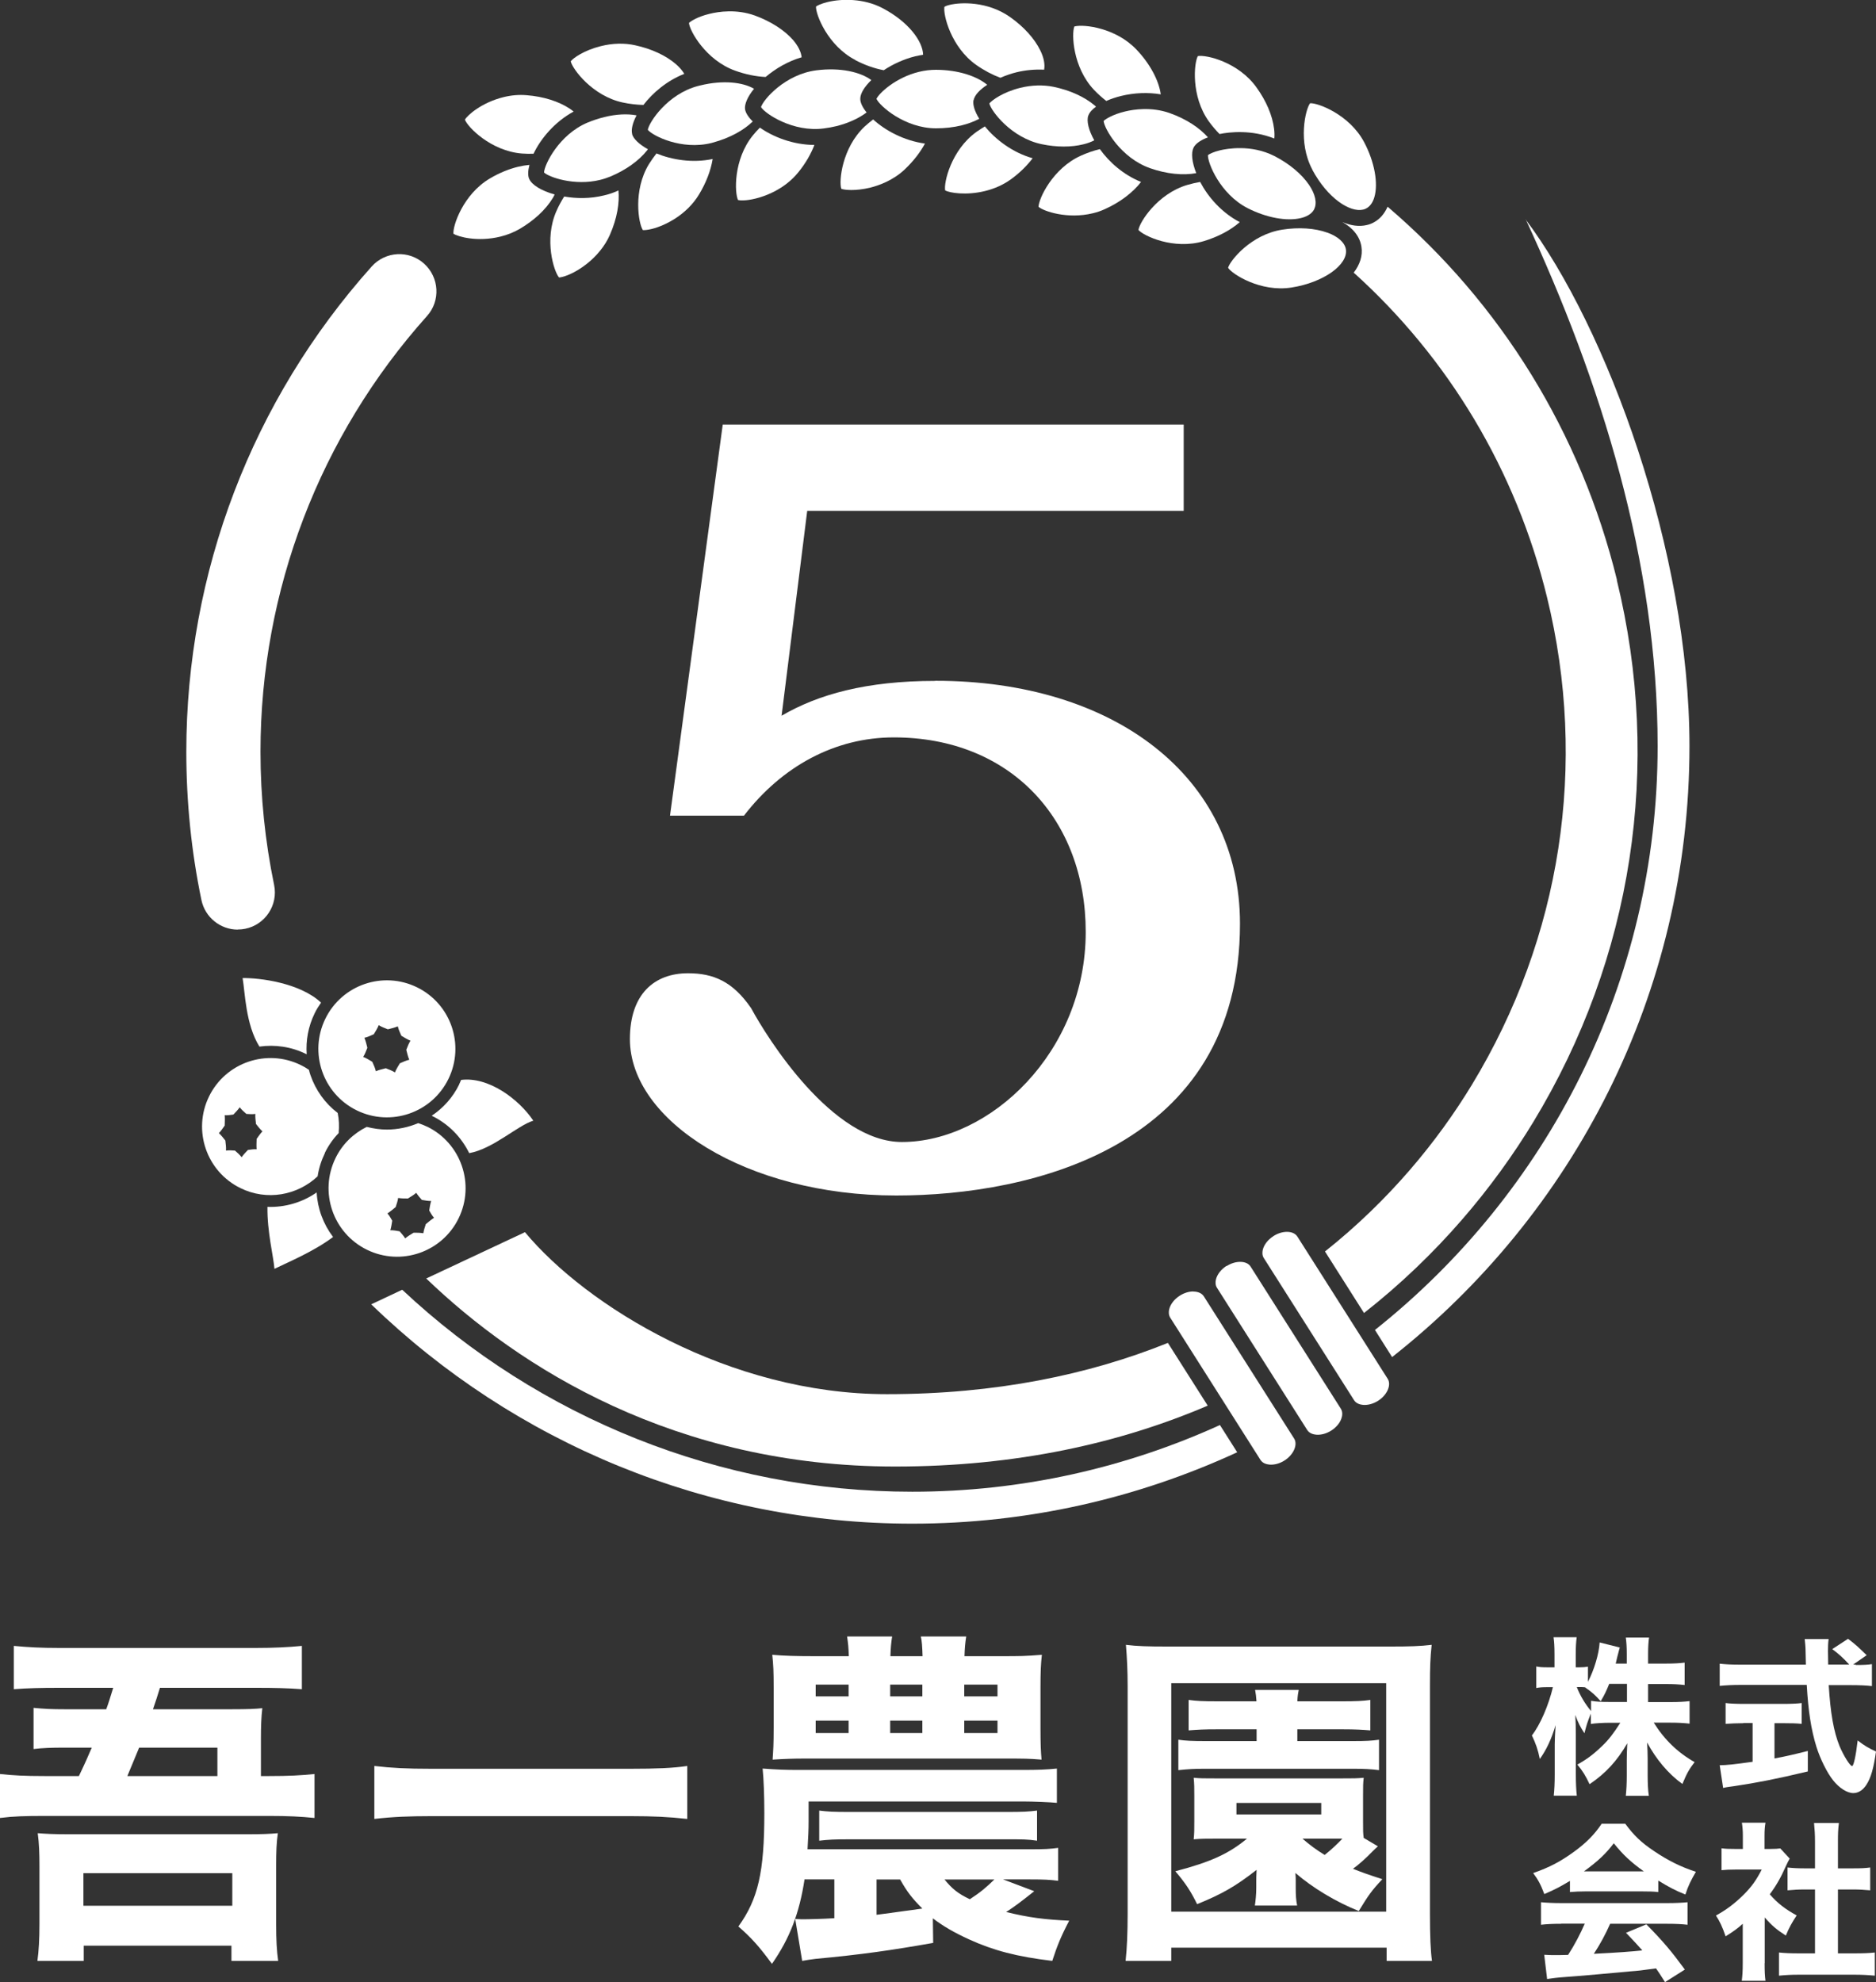 <svg xmlns="http://www.w3.org/2000/svg" id="_&#x30EC;&#x30A4;&#x30E4;&#x30FC;_2" viewBox="0 0 175 184.87"><rect x="0" y="0" width="175" height="184.87" fill="#333333" stroke="none"/><g id="_&#x30C7;&#x30B6;&#x30A4;&#x30F3;"><path d="M7.36,165.66c.65-1.36.78-1.68,1.2-2.65h-2.65c-1.07,0-1.97.03-2.78.13v-3.84c1.03.1,1.71.13,2.87.13h3.91c.26-.71.32-.94.65-2h-5.04c-1.71,0-2.97.03-4.23.13v-4.04c1.36.13,2.52.19,4.17.19h18.47c1.55,0,2.94-.06,4.23-.19v4.04c-1.29-.1-2.58-.13-4.2-.13h-9.04c-.23.78-.42,1.32-.65,2h7.36c1.49,0,2.23-.03,2.84-.1-.1.84-.13,1.71-.13,2.81v3.52h.74c1.9,0,2.97-.06,4.26-.19v4.1c-1.32-.13-2.45-.19-4.23-.19H4.23c-1.91,0-2.97.03-4.23.19v-4.1c1.2.13,2.26.19,4.17.19h3.2ZM3.49,182.9c.13-.9.19-2.07.19-3.42v-5.39c0-1.26-.03-2.13-.16-3.1.74.06,1.49.1,2.87.1h16.66c1.39,0,2.1-.03,2.87-.1-.13.9-.16,1.71-.16,3.1v5.39c0,1.52.06,2.52.19,3.42h-4.36v-1.42H7.81v1.42H3.49ZM7.78,177.76h13.89v-3.04H7.78v3.04ZM20.28,165.66v-2.65h-7.3q-.42,1.03-1.1,2.65h8.4Z" fill="#fff"></path><path d="M64.11,169.66c-1.71-.19-3.26-.26-5.23-.26h-18.73c-1.87,0-3.52.06-5.23.26v-4.94c1.62.19,3.04.26,5.23.26h18.73c2.32,0,3.91-.06,5.23-.26v4.94Z" fill="#fff"></path><path d="M87.07,181.22c-3.84.68-6.75,1.1-10.98,1.49-.52.06-.9.13-1.26.19l-.65-3.91c.48.03.52.03.58.03.71,0,1.94-.03,3.07-.1v-3.62h-2.78c-.48,3.16-1.39,5.52-3.04,7.88-1.16-1.58-1.87-2.39-3.13-3.49,1.84-2.55,2.42-5.07,2.42-10.56,0-1.58-.06-3.23-.16-4.17,1.36.1,2.07.13,3.36.13h20.89c1.45,0,2.23-.03,3.2-.13v3.2c-.55-.06-2.26-.13-3.2-.13h-19.96v1.84c0,.81-.03,1.42-.1,2.62h20.73c1.49,0,1.87-.03,2.65-.13v3.07c-.81-.1-1.26-.13-2.65-.13h-2.49l2.91,1.1c-1.39,1.1-1.78,1.39-2.62,1.94,2.1.52,3.62.71,5.88.81-.78,1.49-1.13,2.36-1.58,3.75-3.29-.39-5.49-.97-7.75-2-1.42-.65-2.42-1.23-3.39-1.97l.03,2.29ZM93.31,154.48c1.87,0,2.29,0,3.88-.13-.1.9-.13,1.55-.13,3.1v3.68c0,1.52.03,2.26.1,3-1.2-.1-1.65-.1-3.29-.1h-18.99c-.78,0-1.74.03-2.81.1.06-.87.1-1.39.1-3v-3.68c0-1.52-.03-2.16-.13-3.1,1.07.1,2.32.13,3.81.13h3.33c-.03-.87-.06-1.13-.16-1.84h4.2c-.1.68-.13,1-.16,1.84h3c-.03-.9-.06-1.39-.16-1.84h4.23c-.1.68-.13,1-.16,1.84h3.36ZM76.09,157.13v1.1h3.07v-1.1h-3.07ZM76.09,160.49v1.16h3.07v-1.16h-3.07ZM76.42,168.88c.81.1,1.23.13,2.94.13h14.47c1.68,0,2.1-.03,2.91-.13v2.81c-.9-.13-1.29-.13-2.91-.13h-14.47c-1.61,0-2.03.03-2.94.13v-2.81ZM81.78,178.6c.71-.1,1.29-.16,4.26-.58-.94-.94-1.42-1.55-2.07-2.71h-2.2v3.29ZM83.04,158.23h3v-1.1h-3v1.1ZM83.04,161.65h3v-1.16h-3v1.16ZM88.11,175.31c.71.87,1.26,1.32,2.36,1.84,1-.65,1.52-1.1,2.29-1.84h-4.65ZM89.95,158.23h3.1v-1.1h-3.1v1.1ZM89.95,161.65h3.1v-1.16h-3.1v1.16Z" fill="#fff"></path><path d="M129.35,182.9v-1.23h-20.09v1.23h-4.26c.13-1.16.19-2.68.19-4.36v-21.28c0-1.42-.06-2.65-.16-3.84,1,.13,2.13.16,3.78.16h20.96c1.65,0,2.74-.03,3.78-.16-.13,1.26-.16,2.07-.16,3.84v21.28c0,1.97.06,3.49.19,4.36h-4.23ZM109.26,178.31h20.05v-21.31h-20.05v21.31ZM128.54,172.21q-.19.16-.55.52c-.52.55-1.32,1.26-1.78,1.58.9.36,1.36.52,2.74.97-1.03,1.1-1.29,1.49-2.2,2.97-2.16-.87-4.3-2.16-5.91-3.55.03.35.03.52.03.71v.68c0,.71.03,1.13.13,1.65h-3.94c.06-.42.13-1,.13-1.65v-.65c0-.26,0-.39.03-1.03-1.94,1.52-3.23,2.26-5.55,3.2-.58-1.19-1.07-1.94-2.03-3.07,3.33-.87,5-1.65,6.68-3.04h-2.87c-1.03,0-1.36,0-2.1.06.06-.55.06-.87.06-1.71v-2.29c0-.84,0-1.13-.06-1.74.61.06.87.06,2.1.06h11.66c1.19,0,1.45,0,2.1-.06-.06.61-.06.68-.06,1.74v2.29c0,.97,0,1.1.06,1.58l1.32.78ZM113.56,161.3c-1.29,0-1.78.03-2.68.1v-2.84c.77.1,1.26.13,2.71.13h3.62c-.03-.48-.06-.65-.13-1.07h4.07c-.06.32-.1.52-.13,1.07h4.23c1.23,0,1.87-.03,2.58-.13v2.84c-.74-.06-1.36-.1-2.58-.1h-4.23v1.1h5.2c1.2,0,1.74-.03,2.42-.13v2.84c-.78-.1-1.42-.13-2.32-.13h-13.98c-.97,0-1.45.03-2.42.13v-2.84c.65.1,1.32.13,2.52.13h4.78v-1.1h-3.65ZM115.34,169.24h7.91v-1.07h-7.91v1.07ZM121.5,171.5c.71.61,1.23,1,2.07,1.52.65-.52,1.19-1.03,1.65-1.52h-3.71Z" fill="#fff"></path><path d="M153.74,158.76h2.1c.77,0,1.26-.03,1.77-.09v2.1c-.55-.06-1.06-.09-1.79-.09h-1.55c.98,1.58,2.26,2.81,3.81,3.68-.52.68-.71,1.01-1.14,2.04-1.33-.96-2.46-2.32-3.29-3.87.03.52.05,1.06.05,1.49v1.58c0,.74.03,1.39.11,1.9h-2.15c.06-.54.09-1.17.09-1.9v-1.44c0-.44.02-.95.05-1.56-.96,1.66-2.02,2.81-3.52,3.82-.36-.77-.63-1.22-1.14-1.83.88-.49,1.52-.96,2.35-1.77.54-.51,1.04-1.15,1.66-2.13h-.95c-.71,0-1.44.05-1.8.11v-.96c-.36.9-.36.92-.6,1.83-.4-.62-.58-.96-.85-1.71.03.47.05,1.22.05,1.86v3.68c0,.81.03,1.47.09,1.99h-2.15c.06-.54.09-1.19.09-1.99v-2.8c0-.36.03-1.04.08-1.79-.39,1.33-.87,2.32-1.47,3.16-.17-.87-.4-1.49-.74-2.2.77-.98,1.56-2.81,1.96-4.5h-.51c-.47,0-.77.02-1.04.08v-2.01c.27.06.55.08,1.04.08h.66v-1.15c0-.79-.03-1.25-.09-1.66h2.16c-.06.44-.09.92-.09,1.64v1.17h.35c.36,0,.52-.02.79-.06v1.41c.58-1.11,1.03-2.62,1.09-3.67l1.88.47c-.06.19-.11.4-.24.9-.06.25-.08.33-.14.6h1.03v-.88c0-.68-.03-1.11-.09-1.55h2.17c-.06.43-.09.87-.09,1.53v.9h1.66c.81,0,1.26-.03,1.75-.09v2.09c-.52-.06-1.01-.09-1.77-.09h-1.64v1.69ZM150.11,157.07c-.27.66-.43,1.01-.79,1.61-.54-.6-.81-.84-1.47-1.3-.22-.02-.32-.02-.46-.02h-.3c.32.82.76,1.55,1.33,2.24v-.96c.52.09.9.11,1.8.11h1.55v-1.69h-1.66Z" fill="#fff"></path><path d="M173.09,155.3c.76,0,1.17-.02,1.53-.08v2.05c-.49-.06-1.14-.09-1.94-.09h-2.09c.16,2.61.46,4.33,1.01,5.69.38.9.98,1.86,1.17,1.86.14,0,.35-.92.52-2.39.63.49,1.04.73,1.71,1.03-.22,1.56-.47,2.45-.9,3.11-.32.49-.74.77-1.22.77-.57,0-1.31-.47-1.88-1.19-.58-.73-1.2-1.99-1.56-3.13-.49-1.6-.76-3.3-.9-5.77h-6.18c-.71,0-1.33.03-1.94.09v-2.07c.52.06,1.14.09,1.94.09h6.1q-.02-.68-.03-1.25c0-.39-.05-.85-.08-1.14h2.23c-.05.35-.06.73-.06,1.12q0,.11.02,1.26h1.96c-.49-.55-1-1.01-1.58-1.44l1.47-.96c.63.47.92.73,1.74,1.53l-1.26.87h.24ZM162.63,160.73c-.6,0-1.17.03-1.66.06v-1.94c.38.05,1,.08,1.71.08h3.7c.71,0,1.3-.03,1.69-.08v1.94c-.49-.05-1.06-.06-1.66-.06h-.88v3.29c1.11-.21,1.71-.35,3.11-.7v1.91c-2.92.7-4.83,1.07-6.86,1.37-.57.08-.71.09-1.04.17l-.32-2.12c.62,0,1.34-.08,3.07-.32v-3.62h-.85Z" fill="#fff"></path><path d="M146.45,175.44c-.92.55-1.37.79-2.39,1.23-.33-.88-.57-1.33-1.04-1.96,1.56-.55,2.54-1.07,3.81-1.99,1.15-.84,1.9-1.6,2.58-2.61h2.2c.81,1.09,1.45,1.72,2.67,2.54,1.33.9,2.53,1.49,3.92,1.94-.47.81-.73,1.33-.98,2.12-.95-.38-1.52-.68-2.53-1.3v1.07c-.44-.05-.85-.06-1.47-.06h-5.36c-.49,0-.96.02-1.41.06v-1.06ZM145.63,179.44c-.79,0-1.37.03-1.88.09v-2.1c.54.05,1.17.08,1.88.08h9.91c.76,0,1.36-.03,1.88-.08v2.1c-.52-.06-1.09-.09-1.88-.09h-5.34c-.43.98-.95,1.93-1.52,2.8q3.18-.16,4.52-.32c-.51-.57-.76-.85-1.52-1.64l1.9-.79c1.63,1.67,2.31,2.48,3.59,4.22l-1.85,1.17c-.44-.7-.58-.9-.84-1.28-1.52.21-1.55.21-2.42.28-.77.08-5.4.49-6,.52-.73.05-1.37.13-1.74.19l-.27-2.26c.47.03.71.03,1.11.03.16,0,.54,0,1.12-.02.62-.96,1.15-1.98,1.55-2.91h-2.2ZM153.34,174.55c-1.23-.88-1.94-1.55-2.8-2.62-.77,1.01-1.47,1.66-2.78,2.62h5.58Z" fill="#fff"></path><path d="M164.61,183.12c0,.77.02,1.18.08,1.64h-2.21c.06-.49.09-.9.09-1.69v-3.63c-.55.49-.85.7-1.6,1.17-.3-.88-.54-1.39-.9-1.94,1.03-.57,1.77-1.14,2.61-1.97.73-.73,1.17-1.36,1.66-2.32h-2.39c-.6,0-.96.02-1.36.06v-2.04c.38.05.68.06,1.23.06h.76v-1.25c0-.41-.03-.82-.09-1.2h2.2c-.06.35-.09.71-.09,1.22v1.23h.55c.49,0,.7-.02.92-.05l.88.95c-.16.27-.22.41-.36.71-.46,1.04-.88,1.79-1.5,2.62.73.84,1.45,1.39,2.51,1.97-.44.66-.73,1.19-1.01,1.88-.84-.54-1.31-.93-1.97-1.69v4.27ZM171.45,182.2h1.58c.82,0,1.31-.02,1.86-.08v2.16c-.58-.06-1.26-.09-1.85-.09h-5.29c-.62,0-1.22.03-1.8.09v-2.16c.58.06,1.06.08,1.83.08h1.53v-5.96h-1.01c-.52,0-1.03.03-1.55.08v-2.13c.44.05.9.08,1.55.08h1.01v-2.48c0-.71-.03-1.12-.09-1.75h2.32c-.08.62-.09,1.01-.09,1.75v2.48h1.45c.73,0,1.12-.02,1.56-.08v2.13c-.54-.05-1.01-.08-1.56-.08h-1.45v5.96Z" fill="#fff"></path><path d="M53.52,10.41c-.12-.09-.24-.19-.38-.28-1.03-.68-2.46-1.13-4.02-1.25-.7-.06-1.42,0-2.15.18-2.04.5-3.38,1.7-3.6,2.1.24.68,2.42,2.93,5.32,3.16.36.03.72.03,1.08.02.66-1.39,1.96-2.97,3.75-3.94Z" fill="#fff"></path><path d="M49.36,16.68c-.13-.31-.11-.77.03-1.3-.34.03-.7.09-1.08.18-.86.21-1.76.58-2.6,1.08-2.51,1.47-3.49,4.45-3.41,5.16.4.27,2.22.8,4.38.27.65-.16,1.25-.4,1.8-.72,1.35-.79,2.44-1.81,3.08-2.87.07-.11.13-.23.18-.34-1.23-.34-2.14-.9-2.37-1.45Z" fill="#fff"></path><path d="M57.5,17.85c-.37.16-.77.29-1.17.38-1.26.31-2.56.3-3.7.1-.27.43-.52.88-.73,1.37-1.17,2.65-.23,5.64.25,6.18.06,0,.15-.01.3-.05,1.26-.31,3.48-1.73,4.44-3.92.69-1.56.91-3.02.8-4.15-.07.03-.13.06-.2.09Z" fill="#fff"></path><path d="M63.83,6.88c-.18-.3-.44-.6-.77-.89-.93-.81-2.29-1.44-3.82-1.77-.99-.22-2.1-.19-3.18.08-1.58.39-2.6,1.12-2.82,1.42.15.7,2.01,3.23,4.85,3.84.65.14,1.3.21,1.93.23.86-1.12,2.18-2.26,3.81-2.9Z" fill="#fff"></path><path d="M58.97,12.5c-.11-.41.04-1.04.41-1.74-.83-.16-1.88-.12-3.01.16-.52.13-1.04.3-1.55.51-2.68,1.12-4.05,3.95-4.07,4.66.45.43,2.82,1.28,5.23.69.33-.08.65-.19.95-.31,1.44-.6,2.66-1.47,3.43-2.44.03-.04.05-.08.08-.11-.81-.45-1.36-.97-1.48-1.42Z" fill="#fff"></path><path d="M61.24,14.31c-.24.31-.48.64-.7.99-1.51,2.47-.98,5.56-.57,6.16.12.01.38,0,.81-.1,1.34-.33,3.3-1.36,4.42-3.21.67-1.1,1.11-2.26,1.28-3.32-1.89.4-3.81.07-5.25-.52Z" fill="#fff"></path><path d="M74.78,5.34c-.05-.49-.32-1.05-.81-1.62-.82-.93-2.08-1.73-3.55-2.27-1.72-.62-3.38-.37-4.23-.16-1.12.27-1.75.68-1.92.85.05.72,1.57,3.47,4.3,4.45.97.35,1.95.55,2.85.59.91-.77,2.08-1.47,3.37-1.84Z" fill="#fff"></path><path d="M69.5,10.19c-.06-.49.25-1.19.84-1.91-1.02-.6-2.86-.84-5.02-.31l-.24.06c-2.81.75-4.54,3.37-4.65,4.08.44.55,3.13,1.92,5.93,1.23l.14-.04c1.63-.44,2.91-1.18,3.72-1.97-.42-.41-.67-.81-.72-1.15Z" fill="#fff"></path><path d="M70.89,11.9c-.23.23-.45.47-.66.73-1.83,2.25-1.71,5.39-1.38,6.03.21.05.79.07,1.63-.14.75-.18,2.65-.79,3.99-2.45.7-.86,1.19-1.74,1.5-2.55-2.01-.01-3.87-.76-5.09-1.62Z" fill="#fff"></path><path d="M79.79,5.61c.88.46,1.79.78,2.65.94.84-.56,1.86-1.03,2.93-1.3.25-.06.49-.1.74-.14-.02-1.24-1.35-3.08-3.8-4.36-1.74-.91-3.78-.88-5.11-.56-.62.15-.96.33-1.08.42-.04.72,1.09,3.65,3.66,4.98Z" fill="#fff"></path><path d="M80.25,9.21c0-.49.39-1.12,1.03-1.74-.99-.74-2.87-1.2-5.13-.91-2.9.37-4.95,2.72-5.16,3.43.37.61,2.98,2.37,5.86,1.99.39-.05.78-.12,1.15-.21,1.14-.28,2.12-.74,2.84-1.28-.38-.47-.6-.93-.59-1.28Z" fill="#fff"></path><path d="M86.28,13.39c-1.98-.27-3.73-1.24-4.83-2.25-.27.21-.54.43-.8.67-2.11,1.99-2.41,5.11-2.17,5.8.3.12,1.32.22,2.67-.1.88-.22,2.17-.69,3.25-1.71.79-.75,1.43-1.57,1.88-2.4Z" fill="#fff"></path><path d="M93.33,7.25c.49-.21,1-.39,1.5-.51.86-.21,1.73-.28,2.57-.24.09-.49-.02-1.12-.36-1.8-.54-1.11-1.55-2.22-2.83-3.12-2.09-1.47-4.6-1.38-5.64-1.12-.25.06-.4.13-.47.17-.14.71.6,3.76,2.97,5.43.74.52,1.51.92,2.26,1.2Z" fill="#fff"></path><path d="M90.82,9.35c.1-.5.6-1,1.27-1.44-.94-.78-2.64-1.39-4.77-1.4-.52,0-1.06.06-1.59.19-2.21.54-3.74,2.01-3.97,2.52.29.66,2.64,2.74,5.54,2.75.84,0,1.66-.09,2.42-.28.62-.15,1.17-.37,1.63-.61-.43-.69-.62-1.31-.54-1.74Z" fill="#fff"></path><path d="M91.87,11.79c-.26.16-.52.33-.78.51-2.36,1.69-3.07,4.75-2.92,5.46.4.23,1.96.49,3.71.06.9-.22,1.7-.58,2.4-1.08.82-.59,1.51-1.27,2.05-1.98-1.91-.54-3.48-1.77-4.46-2.97Z" fill="#fff"></path><path d="M103.19,9.42c.45-.2.94-.36,1.39-.47,1.24-.3,2.51-.35,3.7-.15-.17-1.28-1.01-2.86-2.26-4.17-1.93-2.04-4.9-2.38-5.75-2.17-.02,0-.04,0-.05.01-.27.67-.16,3.8,1.83,5.91.38.4.76.73,1.14,1.03Z" fill="#fff"></path><path d="M101.52,10.79c.11-.31.37-.59.72-.84-.04-.04-.08-.07-.12-.11-.94-.8-2.3-1.42-3.83-1.74-.97-.2-2.05-.17-3.11.09-1.62.4-2.65,1.16-2.89,1.46.16.7,2.04,3.21,4.89,3.8,1.38.29,2.76.29,3.88.01.39-.09.72-.22,1.02-.37-.53-.94-.74-1.81-.56-2.31Z" fill="#fff"></path><path d="M102.6,13.91c-.59.14-1.19.35-1.77.61-2.65,1.19-3.95,4.05-3.95,4.77.45.41,2.7,1.18,5.07.6.39-.09.76-.22,1.11-.38,1.43-.64,2.65-1.58,3.38-2.54-1.66-.67-2.98-1.86-3.84-3.06Z" fill="#fff"></path><path d="M122.59,19.51c.29-.57.11-1.4-.48-2.27-.7-1.02-1.85-1.98-3.24-2.69-2.17-1.1-4.42-.68-5.06-.53-.62.15-.99.34-1.13.45-.03.72,1.13,3.63,3.71,4.95,1.75.89,3.65,1.24,4.96.92.43-.1.99-.33,1.25-.83Z" fill="#fff"></path><path d="M123.82,21.7c-1.16-.42-2.66-.52-4.2-.28-2.92.45-4.88,2.89-5.06,3.56.39.6,3.03,2.29,5.91,1.84,3.01-.47,5.3-2.14,5.08-3.56-.1-.63-.73-1.2-1.72-1.56Z" fill="#fff"></path><path d="M122.41,15.82c1.45,2.71,3.55,4.02,4.75,3.73.1-.02.2-.06.29-.11.34-.18.6-.53.75-1.03.39-1.3.02-3.33-.96-5.17-1.37-2.56-4.31-3.66-5.03-3.61-.44.57-1.16,3.63.21,6.19Z" fill="#fff"></path><path d="M113.77,12.5c.93-.19,2.98-.42,5.1.42.03-.28.02-.58-.02-.91-.15-1.23-.73-2.6-1.65-3.87-1.67-2.33-4.65-3.05-5.46-2.91-.36.63-.66,3.75,1.03,6.1.32.44.65.82.99,1.17Z" fill="#fff"></path><path d="M111.33,13.78c.23-.45.8-.76,1.35-.97-.75-.85-1.97-1.7-3.59-2.27-1.69-.59-3.33-.34-4.15-.14-1.16.28-1.81.71-1.99.88.06.72,1.6,3.45,4.34,4.41,1.53.54,3.08.69,4.3.46-.4-1.01-.5-1.9-.25-2.37Z" fill="#fff"></path><path d="M111.96,16.97c-.4.07-.8.16-1.21.28-2.79.83-4.46,3.49-4.55,4.2.46.54,3.27,1.89,6.1,1.04,1.33-.4,2.49-1.02,3.35-1.77-1.7-.89-2.96-2.35-3.69-3.74Z" fill="#fff"></path><path d="M118.79,115.3c-.52.33-.89.81-1,1.3-.04.2-.06.49.1.74l8.42,13.26c.21.34.62.42.84.44.44.04.96-.1,1.4-.38.85-.54,1.26-1.48.9-2.05l-8.42-13.26c-.19-.3-.55-.45-.98-.45-.4,0-.84.13-1.25.39Z" fill="#fff"></path><path d="M114.42,118.07c-.52.33-.89.81-1,1.3-.04.2-.06.49.1.74l8.42,13.27c.21.34.62.42.84.44.44.04.96-.1,1.4-.38.44-.28.79-.68.94-1.1.08-.21.17-.61-.04-.94l-8.42-13.26c-.19-.3-.55-.44-.98-.44-.4,0-.84.13-1.25.39Z" fill="#fff"></path><path d="M142.32,20.45c7.02,15.12,12.31,31.91,12.31,49.15,0,22.04-10.32,41.7-26.37,54.45l1.6,2.53c16.88-13.29,27.74-33.88,27.74-56.98,0-18.19-7.7-39.04-15.3-49.15Z" fill="#fff"></path><path d="M150.84,54.11c-3.37-13.76-10.84-25.81-21.4-34.83-.29.66-.73,1.17-1.3,1.47-.2.11-.41.19-.64.24-.71.17-1.49.06-2.28-.28,1.01.57,1.64,1.37,1.78,2.31.13.83-.14,1.65-.72,2.41,8.86,7.99,15.13,18.43,18.03,30.27,3.82,15.6,1.33,31.74-7,45.47-3.21,5.29-7.72,10.8-13.71,15.56l3.64,5.74c6.91-5.42,12.11-11.75,15.8-17.83,9.26-15.26,12.02-33.21,7.78-50.54Z" fill="#fff"></path><path d="M111.31,120.46c-.4,0-.84.13-1.25.39-.52.33-.89.81-1,1.3-.04.2-.06.49.1.75l8.42,13.27c.21.34.62.42.84.44.45.04.96-.1,1.4-.38.85-.54,1.26-1.48.9-2.05l-8.42-13.26c-.19-.3-.56-.45-.98-.45Z" fill="#fff"></path><path d="M108.94,125.26c-7.35,2.96-16.04,4.78-26.21,4.78-14.72,0-28.03-8.22-33.76-15.11l-9.21,4.32c8.67,8.34,23.24,17.54,43.74,17.54,11.31,0,20.98-2.18,29.16-5.68l-3.72-5.86Z" fill="#fff"></path><path d="M113.8,132.92c-8.76,3.98-18.47,6.22-28.7,6.22-17.86,0-34.81-6.86-47.58-18.84l-2.89,1.36c13.41,12.99,31.44,20.46,50.47,20.46,10.82,0,21.08-2.4,30.31-6.66l-1.61-2.54Z" fill="#fff"></path><path d="M87.24,63.51c-6.42,0-10.93,1.26-14.33,3.25l2.39-19.11h35.12v-8.05h-43l-4.92,36.48h6.9c3.55-4.61,8.49-7.3,13.98-7.3,10.86,0,17.9,7.63,17.9,18.15,0,11.2-8.92,19.59-17.15,19.59-6.5,0-12.56-9.7-14.06-12.48-1.72-2.5-3.52-3.26-5.89-3.26-3.12,0-5.42,1.92-5.42,6.14,0,7.59,10.86,14.59,24.84,14.59,12.58,0,32.07-4.51,32.07-25.35,0-13.73-11.75-22.66-28.41-22.66Z" fill="#fff"></path><path d="M24.2,97.62c1.44-.2,2.95,0,4.35.69.02,0,.04.02.06.03-.09-1.28.14-2.59.74-3.82.17-.36.38-.68.6-1-1.98-1.86-5.78-2.32-7.32-2.29.23,1.28.27,4.31,1.57,6.39Z" fill="#fff"></path><path d="M29.53,111.23c-1.34.93-2.95,1.4-4.58,1.34-.04,2.32.58,4.71.65,5.78,1.41-.68,3.7-1.64,5.47-2.97-.91-1.2-1.45-2.65-1.53-4.15Z" fill="#fff"></path><path d="M42.84,101.14c-.6,1.23-1.5,2.22-2.57,2.93.02,0,.04.02.06.03,1.56.77,2.73,2.01,3.44,3.46,2.25-.41,4.49-2.57,5.98-3.03-1.35-2.01-4.19-4.13-6.74-3.8-.06.14-.11.28-.18.41Z" fill="#fff"></path><path d="M30.3,107.54c.34-.7.78-1.32,1.29-1.85.06-.63.04-1.27-.09-1.88-1.17-.89-2.05-2.11-2.54-3.53-.06-.16-.1-.33-.14-.49-.24-.17-.5-.32-.77-.45-3.17-1.55-7-.24-8.55,2.93-1.55,3.17-.24,7,2.93,8.55,2.46,1.21,5.31.68,7.2-1.1.11-.74.34-1.47.68-2.17ZM23.94,107.2c-.25-.02-.53.02-.81.06-.2.21-.42.43-.59.68-.17-.22-.39-.42-.62-.62-.28-.02-.56-.04-.84,0,.02-.29-.02-.61-.06-.94-.19-.24-.38-.48-.6-.69.19-.19.36-.45.54-.7.01-.32.03-.65,0-.97.25.02.53-.02.81-.06.2-.21.42-.43.59-.68.17.22.39.42.62.62.28.02.56.04.84,0-.02.29.02.61.06.94.19.24.38.48.6.69-.19.19-.36.45-.54.7-.01.32-.03.65,0,.97Z" fill="#fff"></path><path d="M39.84,105.09c-.27-.13-.55-.24-.83-.33-.92.39-1.92.6-2.92.6-.63,0-1.26-.09-1.88-.25-1.22.6-2.27,1.59-2.91,2.91-1.55,3.17-.24,7,2.93,8.55,3.17,1.55,7,.24,8.55-2.93,1.55-3.17.24-7-2.93-8.55ZM39.72,114.18c-.1.3-.19.58-.23.85-.3-.05-.61-.05-.91-.05-.28.17-.56.34-.78.53-.15-.24-.34-.45-.52-.66-.3-.05-.59-.11-.87-.1.09-.29.13-.59.18-.89-.14-.25-.28-.49-.45-.68.27-.17.52-.39.77-.59.1-.3.19-.58.23-.85.3.05.61.05.91.05.28-.17.56-.34.78-.53.15.24.34.45.52.66.3.05.59.11.87.1-.09.29-.13.59-.18.89.14.25.28.49.45.68-.27.17-.52.39-.77.59Z" fill="#fff"></path><path d="M30.35,95.02c-1.55,3.17-.24,7,2.93,8.55,3.17,1.55,7,.24,8.55-2.93,1.55-3.17.24-7-2.93-8.55-3.17-1.55-7-.24-8.55,2.93ZM33.99,96.8c.29-.06.58-.2.88-.33.16-.27.34-.55.46-.85.25.16.55.27.85.39.31-.08.63-.15.93-.28.06.29.2.58.33.88.27.16.55.34.85.46-.16.25-.27.55-.39.85.08.31.15.63.28.93-.29.06-.58.2-.88.33-.16.27-.34.55-.46.85-.25-.16-.55-.27-.85-.39-.31.08-.63.15-.93.28-.06-.29-.2-.58-.33-.88-.27-.16-.55-.34-.85-.46.16-.25.27-.55.39-.85-.08-.31-.15-.63-.28-.93Z" fill="#fff"></path><path d="M22.18,86.71c-1.61,0-3.05-1.13-3.39-2.76-.94-4.52-1.41-9.17-1.41-13.83,0-16.73,6.14-32.8,17.29-45.26,1.28-1.43,3.47-1.55,4.89-.27,1.42,1.28,1.55,3.47.27,4.89-10.01,11.18-15.53,25.61-15.53,40.64,0,4.19.43,8.36,1.27,12.42.39,1.87-.82,3.71-2.69,4.09-.24.05-.47.07-.71.07Z" fill="#fff"></path></g></svg>